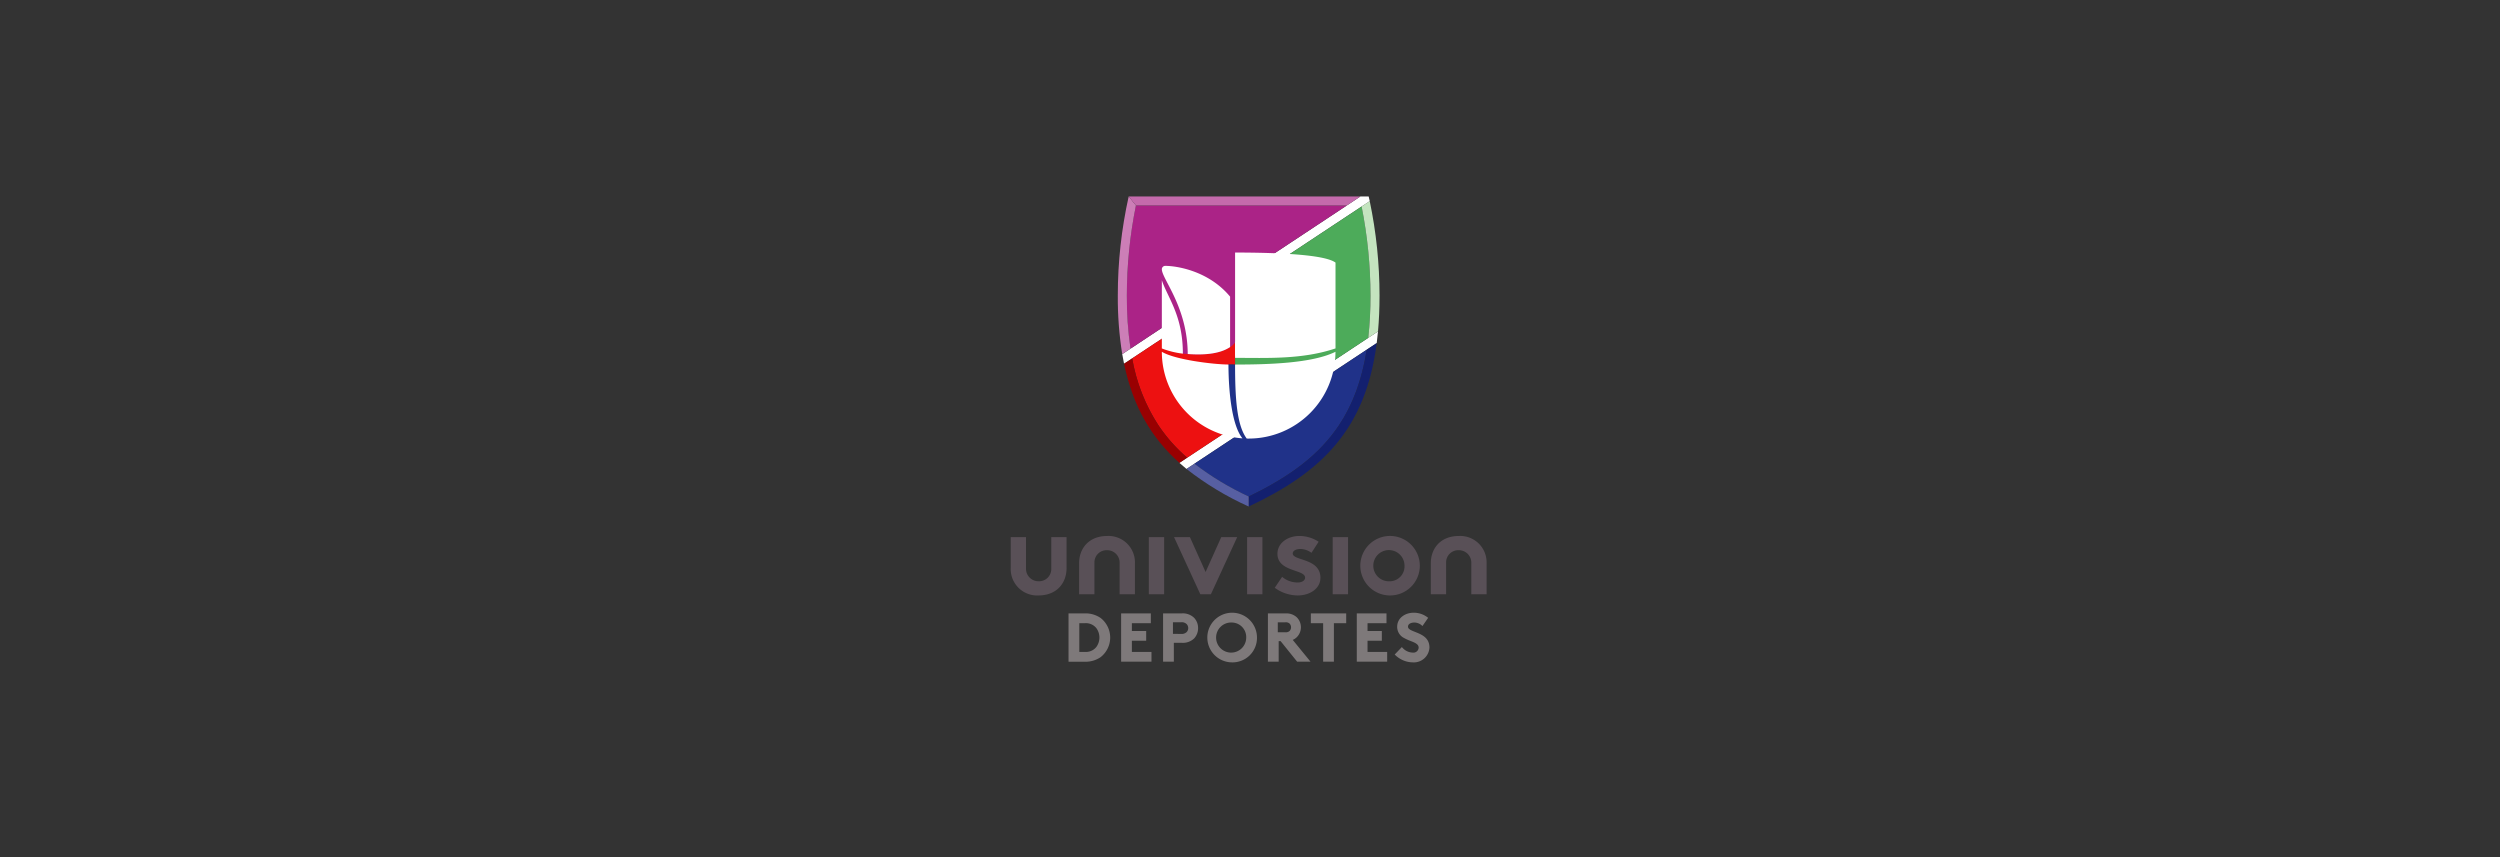 <svg xmlns="http://www.w3.org/2000/svg" xmlns:xlink="http://www.w3.org/1999/xlink" width="700" height="240" viewBox="0 0 700 240">
  <rect x="0" y="0" width="700" height="240" fill="#333333" stroke="none"/>
  <defs>
    <clipPath id="clip-path">
      <path id="Path_2081" data-name="Path 2081" d="M1735.018,4472.709a99.688,99.688,0,0,0,1.237,16.38l2.32-1.534a98.572,98.572,0,0,1-1.025-14.846,127.445,127.445,0,0,1,2.541-25.231l-2.024-2.534a127.285,127.285,0,0,0-3.049,27.765" fill="none"/>
    </clipPath>
    <linearGradient id="linear-gradient" x1="4.662" y1="-381.68" x2="4.746" y2="-381.68" gradientUnits="objectBoundingBox">
      <stop offset="0" stop-color="#cc7eb7"/>
      <stop offset="0.005" stop-color="#cc7eb7"/>
      <stop offset="0.404" stop-color="#9c3681"/>
      <stop offset="0.625" stop-color="#861367"/>
      <stop offset="1" stop-color="#770d58"/>
    </linearGradient>
    <clipPath id="clip-path-2">
      <path id="Path_2082" data-name="Path 2082" d="M1738.067,4444.944l2.024,2.534h59.05l3.817-2.534Z" fill="none"/>
    </clipPath>
    <linearGradient id="linear-gradient-2" x1="-0.862" y1="-1037.366" x2="-0.805" y2="-1037.366" gradientUnits="objectBoundingBox">
      <stop offset="0" stop-color="#e7c2dd"/>
      <stop offset="0.61" stop-color="#d089bd"/>
      <stop offset="1" stop-color="#c46aac"/>
    </linearGradient>
    <clipPath id="clip-path-3">
      <path id="Path_2083" data-name="Path 2083" d="M1736.768,4491.793c2.515,12.072,7.714,20.791,15.493,27.752l2.175-1.455a44.968,44.968,0,0,1-8.017-9.03,50.051,50.051,0,0,1-7.374-18.776Z" fill="none"/>
    </clipPath>
    <linearGradient id="linear-gradient-3" x1="7.289" y1="-78.435" x2="7.414" y2="-78.435" gradientUnits="objectBoundingBox">
      <stop offset="0" stop-color="#990001"/>
      <stop offset="0.25" stop-color="#b40001"/>
      <stop offset="0.328" stop-color="#b70001"/>
      <stop offset="0.388" stop-color="#c00304"/>
      <stop offset="0.441" stop-color="#d10809"/>
      <stop offset="0.491" stop-color="#e70f0f"/>
      <stop offset="0.5" stop-color="#ed1111"/>
      <stop offset="0.563" stop-color="#ee2620"/>
      <stop offset="0.648" stop-color="#f03c31"/>
      <stop offset="0.742" stop-color="#f14b3c"/>
      <stop offset="0.849" stop-color="#f25543"/>
      <stop offset="1" stop-color="#f35846"/>
    </linearGradient>
    <clipPath id="clip-path-4">
      <path id="Path_2084" data-name="Path 2084" d="M1803.285,4447.759a127.97,127.97,0,0,1,2.482,24.95,106.151,106.151,0,0,1-.618,11.828l2.727-1.805q.426-4.712.427-10.023a129.306,129.306,0,0,0-2.743-26.447Z" fill="none"/>
    </clipPath>
    <linearGradient id="linear-gradient-4" x1="21.362" y1="-64.965" x2="21.917" y2="-64.965" gradientUnits="objectBoundingBox">
      <stop offset="0" stop-color="#c4e4bf"/>
      <stop offset="0.093" stop-color="#bbddb6"/>
      <stop offset="0.244" stop-color="#a2cba1"/>
      <stop offset="0.434" stop-color="#7baf7d"/>
      <stop offset="0.653" stop-color="#45874c"/>
      <stop offset="0.682" stop-color="#3e8246"/>
      <stop offset="0.914" stop-color="#37743d"/>
      <stop offset="1" stop-color="#346e3a"/>
    </linearGradient>
    <clipPath id="clip-path-5">
      <path id="Path_2085" data-name="Path 2085" d="M1804.7,4487.874c-1.332,8.416-3.883,15.331-7.795,21.186-5.282,7.9-13.1,14.067-25.241,19.9v2.808c20.58-9.669,32.76-21.681,35.851-45.769Z" fill="none"/>
    </clipPath>
    <linearGradient id="linear-gradient-5" x1="1.179" y1="-42.531" x2="1.243" y2="-42.531" gradientUnits="objectBoundingBox">
      <stop offset="0" stop-color="#13206f"/>
      <stop offset="1" stop-color="#06062c"/>
    </linearGradient>
    <clipPath id="clip-path-6">
      <path id="Path_2086" data-name="Path 2086" d="M1754.259,4521.253a84.416,84.416,0,0,0,17.4,10.516v-2.808a81.026,81.026,0,0,1-15.192-9.171Z" fill="none"/>
    </clipPath>
    <linearGradient id="linear-gradient-6" x1="-17.574" y1="-98.65" x2="-17.381" y2="-98.65" gradientUnits="objectBoundingBox">
      <stop offset="0" stop-color="#afb1d0"/>
      <stop offset="0.026" stop-color="#acaece"/>
      <stop offset="0.686" stop-color="#6f75ae"/>
      <stop offset="1" stop-color="#575fa2"/>
    </linearGradient>
    <clipPath id="clip-logo-univisiondeportes">
      <rect width="700" height="240"/>
    </clipPath>
  </defs>
  <g id="logo-univisiondeportes" clip-path="url(#clip-logo-univisiondeportes)">
    <g id="logo-univisiondeportes-2" data-name="logo-univisiondeportes">
      <rect id="Rectangle_3193" data-name="Rectangle 3193" width="700" height="240" fill="rgba(255,255,255,0)"/>
      <g id="Group_16253" data-name="Group 16253" transform="translate(0.188 -17.171)">
        <g id="Group_172" data-name="Group 172" transform="translate(-1422.221 -4372.772)">
          <path id="Path_2074" data-name="Path 2074" d="M1747.99,4556.33H1743.7v-15.987h4.292Zm27.518-15.987h-4.288v15.987h4.288Zm23.981,0h-4.3v15.987h4.3Zm-71.012,15.987V4547.5a3.4,3.4,0,0,1,3.519-3.5,3.477,3.477,0,0,1,3.529,3.5v8.835h4.29v-8.677a7.4,7.4,0,0,0-7.729-7.642c-5.276,0-7.906,3.568-7.906,7.642v8.677Zm98.468,0V4547.5a3.4,3.4,0,0,1,3.522-3.5,3.477,3.477,0,0,1,3.532,3.5v8.835h4.28v-8.677a7.392,7.392,0,0,0-7.721-7.642c-5.276,0-7.9,3.568-7.9,7.642v8.677Zm-71.733-15.987h-4.446l7.358,15.987h2.964l7.359-15.987h-4.464l-4.384,9.763Zm23.753,14.179a11.033,11.033,0,0,0,6.419,2.148c3.369,0,6.368-1.888,6.368-4.943,0-5.542-7.754-4.726-7.754-6.8,0-.818,1-1.273,2.175-1.273a5.407,5.407,0,0,1,3.072,1.079l2.005-3.106a9.975,9.975,0,0,0-5.413-1.613c-3.159,0-6.12,1.918-6.12,4.979,0,5.153,7.743,4.3,7.743,6.7,0,.789-.886,1.347-2.048,1.347a6.733,6.733,0,0,1-4.384-1.579Zm32.117-14.511a8.331,8.331,0,1,0,8.5,8.353,8.346,8.346,0,0,0-8.5-8.353m0,12.695a4.371,4.371,0,1,1,4.216-4.342,4.18,4.18,0,0,1-4.216,4.342m-94.691-12.363v8.852a3.417,3.417,0,0,1-3.542,3.5,3.49,3.49,0,0,1-3.535-3.5v-8.852h-4.281v8.684a7.4,7.4,0,0,0,7.722,7.643c5.274,0,7.916-3.559,7.916-7.643v-8.684Z" fill="#595057"/>
          <path id="Path_2075" data-name="Path 2075" d="M1725.575,4575.22h-4.354V4561.7h4.354a7.478,7.478,0,0,1,4.628,1.274,6.95,6.95,0,0,1,0,10.971,7.434,7.434,0,0,1-4.628,1.274m-1.337-2.737h1.6a3.735,3.735,0,0,0,3.144-1.353,4.468,4.468,0,0,0,0-5.347,3.767,3.767,0,0,0-3.144-1.348h-1.6Zm20.211,2.737h-8.5V4561.7h8.316v2.734h-5.307v2.193h4.006v2.729h-4.006v3.126h5.49Zm8.273-7.782a1.968,1.968,0,0,0,1.585-.526,1.569,1.569,0,0,0,.428-1.1,1.63,1.63,0,0,0-.428-1.113,1.963,1.963,0,0,0-1.585-.521h-2.265v3.255Zm-2.014,7.782h-3.013V4561.7h5.141a4.541,4.541,0,0,1,3.571,1.252,4.142,4.142,0,0,1,1.09,2.864,4.187,4.187,0,0,1-1.094,2.874,4.526,4.526,0,0,1-3.567,1.231h-2.128Zm16.241.187a6.951,6.951,0,1,1,7.037-6.948,6.846,6.846,0,0,1-7.037,6.948m0-11.159a4.216,4.216,0,1,0,4.024,4.211,4.076,4.076,0,0,0-4.024-4.211m14.947,2.727a1.533,1.533,0,0,0,1.266-.4,1.515,1.515,0,0,0,.361-.985,1.543,1.543,0,0,0-.361-1,1.559,1.559,0,0,0-1.266-.4h-2.084v2.792Zm7.089,8.245h-3.746l-4.638-5.761h-.54v5.761h-3.014V4561.7h4.994a4.254,4.254,0,0,1,3.024,1.027,3.924,3.924,0,0,1,0,5.695,3.567,3.567,0,0,1-1.071.689Zm6.538,0h-3.011v-10.785h-3.444V4561.7h9.9v2.734h-3.445Zm14.916,0h-8.505V4561.7h8.316v2.734h-5.305v2.193h4v2.729h-4v3.126h5.494Zm7.171.187a7.162,7.162,0,0,1-4.874-2.019l-.191-.174,2.005-2.091.179.194a3.973,3.973,0,0,0,2.881,1.355,1.465,1.465,0,0,0,1.647-1.382c0-.984-1.06-1.4-2.283-1.883a13.659,13.659,0,0,1-1.762-.8,3.492,3.492,0,0,1-1.969-3.169c0-2.547,2.349-3.929,4.555-3.929a6.273,6.273,0,0,1,3.923,1.279l.2.145-1.6,2.3-.214-.2a3.253,3.253,0,0,0-2.077-.782c-.656,0-1.758.245-1.758,1.164,0,.652.774.992,2.036,1.484,1.77.71,3.97,1.585,3.97,4.358a4.381,4.381,0,0,1-4.661,4.153" fill="#7e797a"/>
          <path id="Path_2076" data-name="Path 2076" d="M1747.348,4481.748l1.024,2.362-9.327,6.174-2.275,1.509c-.185-.884-.351-1.785-.511-2.7l2.327-1.534Zm7.092,36.349-2.181,1.448c.651.586,1.318,1.144,2,1.708l2.213-1.463,12.039-7.965-1.828-1.831Zm50.256-30.223,2.819-1.87c.137-1.068.261-2.158.361-3.275l-2.727,1.8-26.945,17.84,1.824,1.82Zm-1.407-40.111,2.275-1.505c-.1-.446-.206-.894-.31-1.314h-2.3l-3.821,2.534-23.676,15.662-7.607,22.719v4.29l8.149-24.326Z" fill="#fff"/>
          <path id="Path_2077" data-name="Path 2077" d="M1767.856,4490.149l0-4.29v-1.752h-19.481l-9.325,6.177a50,50,0,0,0,7.372,18.78,45.282,45.282,0,0,0,8.023,9.033l12.243-8.1-9.331-9.325,8.646-8.66,1.853.016Z" fill="#ed1111"/>
          <path id="Path_2078" data-name="Path 2078" d="M1805.767,4472.709a128.131,128.131,0,0,0-2.478-24.942L1776,4465.819l-8.149,24.33v1.872l10.349,10.348,26.945-17.832a106.119,106.119,0,0,0,.618-11.828" fill="#4dab5a"/>
          <path id="Path_2079" data-name="Path 2079" d="M1780.028,4504.2l-1.824-1.823-10.353-10.352-1.853-.012-8.642,8.66,9.327,9.325,1.828,1.831-12.039,7.965a81.328,81.328,0,0,0,15.19,9.171c12.145-5.834,19.953-12,25.243-19.9,3.912-5.859,6.471-12.774,7.795-21.194Z" fill="#203289"/>
          <path id="Path_2080" data-name="Path 2080" d="M1754.6,4489.068c4.153.3,8.779.108,11.865-1.951a4.758,4.758,0,0,0,1.39-1.262h0l7.607-22.715,23.676-15.662h-59.049a127.625,127.625,0,0,0-2.541,25.231,98.612,98.612,0,0,0,1.027,14.85l8.773-5.811,1.024,2.359,4.862,4.859c.48.037.81.073,1.362.1" fill="#ab2387"/>
        </g>
        <g id="Group_174" data-name="Group 174" transform="translate(-1422.221 -4372.772)">
          <g id="Group_173" data-name="Group 173" clip-path="url(#clip-path)">
            <rect id="Rectangle_51" data-name="Rectangle 51" width="44.29" height="6.553" transform="translate(1733.535 4489.039) rotate(-88.072)" fill="url(#linear-gradient)"/>
          </g>
        </g>
        <g id="Group_176" data-name="Group 176" transform="translate(-1422.221 -4372.772)">
          <g id="Group_175" data-name="Group 175" clip-path="url(#clip-path-2)">
            <rect id="Rectangle_52" data-name="Rectangle 52" width="64.892" height="2.534" transform="translate(1738.067 4444.944)" fill="url(#linear-gradient-2)"/>
          </g>
        </g>
        <g id="Group_178" data-name="Group 178" transform="translate(-1422.221 -4372.772)">
          <g id="Group_177" data-name="Group 177" clip-path="url(#clip-path-3)">
            <rect id="Rectangle_53" data-name="Rectangle 53" width="29.575" height="34.153" transform="matrix(0.877, -0.481, 0.481, 0.877, 1724.421, 4497.063)" fill="url(#linear-gradient-3)"/>
          </g>
        </g>
        <g id="Group_180" data-name="Group 180" transform="translate(-1422.221 -4372.772)">
          <g id="Group_179" data-name="Group 179" clip-path="url(#clip-path-4)">
            <rect id="Rectangle_54" data-name="Rectangle 54" width="6.68" height="38.458" transform="matrix(0.999, -0.044, 0.044, 0.999, 1801.619, 4446.332)" fill="url(#linear-gradient-4)"/>
          </g>
        </g>
        <g id="Group_182" data-name="Group 182" transform="translate(-1422.221 -4372.772)">
          <g id="Group_181" data-name="Group 181" clip-path="url(#clip-path-5)">
            <rect id="Rectangle_55" data-name="Rectangle 55" width="58.134" height="56.595" transform="matrix(0.625, -0.78, 0.78, 0.625, 1749.332, 4513.874)" fill="url(#linear-gradient-5)"/>
          </g>
        </g>
        <g id="Group_184" data-name="Group 184" transform="translate(-1422.221 -4372.772)">
          <g id="Group_183" data-name="Group 183" clip-path="url(#clip-path-6)">
            <rect id="Rectangle_56" data-name="Rectangle 56" width="19.245" height="21.09" transform="matrix(0.516, -0.856, 0.856, 0.516, 1748.963, 4528.576)" fill="url(#linear-gradient-6)"/>
          </g>
        </g>
        <path id="Path_2087" data-name="Path 2087" d="M1777.849,4467.226v3.585h2v-.39h-1.528v-3.2Z" transform="translate(-1422.221 -4372.772)" fill="#fff"/>
        <g id="Group_185" data-name="Group 185" transform="translate(-1422.221 -4372.772)">
          <path id="Path_2088" data-name="Path 2088" d="M1780.37,4467.27a5.684,5.684,0,0,1,.889-.069,1.459,1.459,0,0,1,1.027.285.924.924,0,0,1,.286.689.938.938,0,0,1-.67.911v.022a.9.9,0,0,1,.525.717,7.19,7.19,0,0,0,.264.987h-.469a4.512,4.512,0,0,1-.235-.865c-.106-.488-.3-.672-.722-.691h-.432v1.556h-.463Zm.463,1.635h.463c.5,0,.813-.27.813-.679,0-.464-.336-.658-.828-.658a1.982,1.982,0,0,0-.448.028Z" fill="#fff"/>
          <path id="Path_2089" data-name="Path 2089" d="M1785.97,4470.646a3.155,3.155,0,0,1-1.115.195,1.828,1.828,0,1,1,.114-3.654,2.119,2.119,0,0,1,.9.17l-.112.373a1.81,1.81,0,0,0-.793-.157,1.342,1.342,0,0,0-1.44,1.442,1.31,1.31,0,0,0,1.378,1.449,1.412,1.412,0,0,0,.616-.1V4469.3h-.718v-.373h1.173Z" fill="#fff"/>
          <path id="Path_2090" data-name="Path 2090" d="M1771.664,4512.744c-.189,0-.374,0-.552-.008-2.806-3.771-3.257-11.434-3.257-20.719,9.2,0,21.581-.334,28.11-3.578a24.308,24.308,0,0,1-24.3,24.305M1766,4492.009c.027,7.687.957,17.022,3.92,20.673a24.315,24.315,0,0,1-22.572-24.243c3.67,2.243,14.5,3.553,18.652,3.57m-12.764-3.047a23.738,23.738,0,0,1-5.888-1.457v-19.1c1.578,4.848,5.888,9.794,5.888,20.555m42.741-25.488V4487.5c-9.41,3.163-19.309,2.644-28.12,2.644v-29.494c13.526.023,25.236.691,28.12,2.819M1766.461,4473v14.119c-3.086,2.063-7.71,2.248-11.863,1.947-.071-13.215-7.252-21.008-7.252-23.741a.95.95,0,0,1,.951-.938c3.132,0,12.1,1.322,18.164,8.613" fill="#fff"/>
        </g>
      </g>
    </g>
  </g>
</svg>
